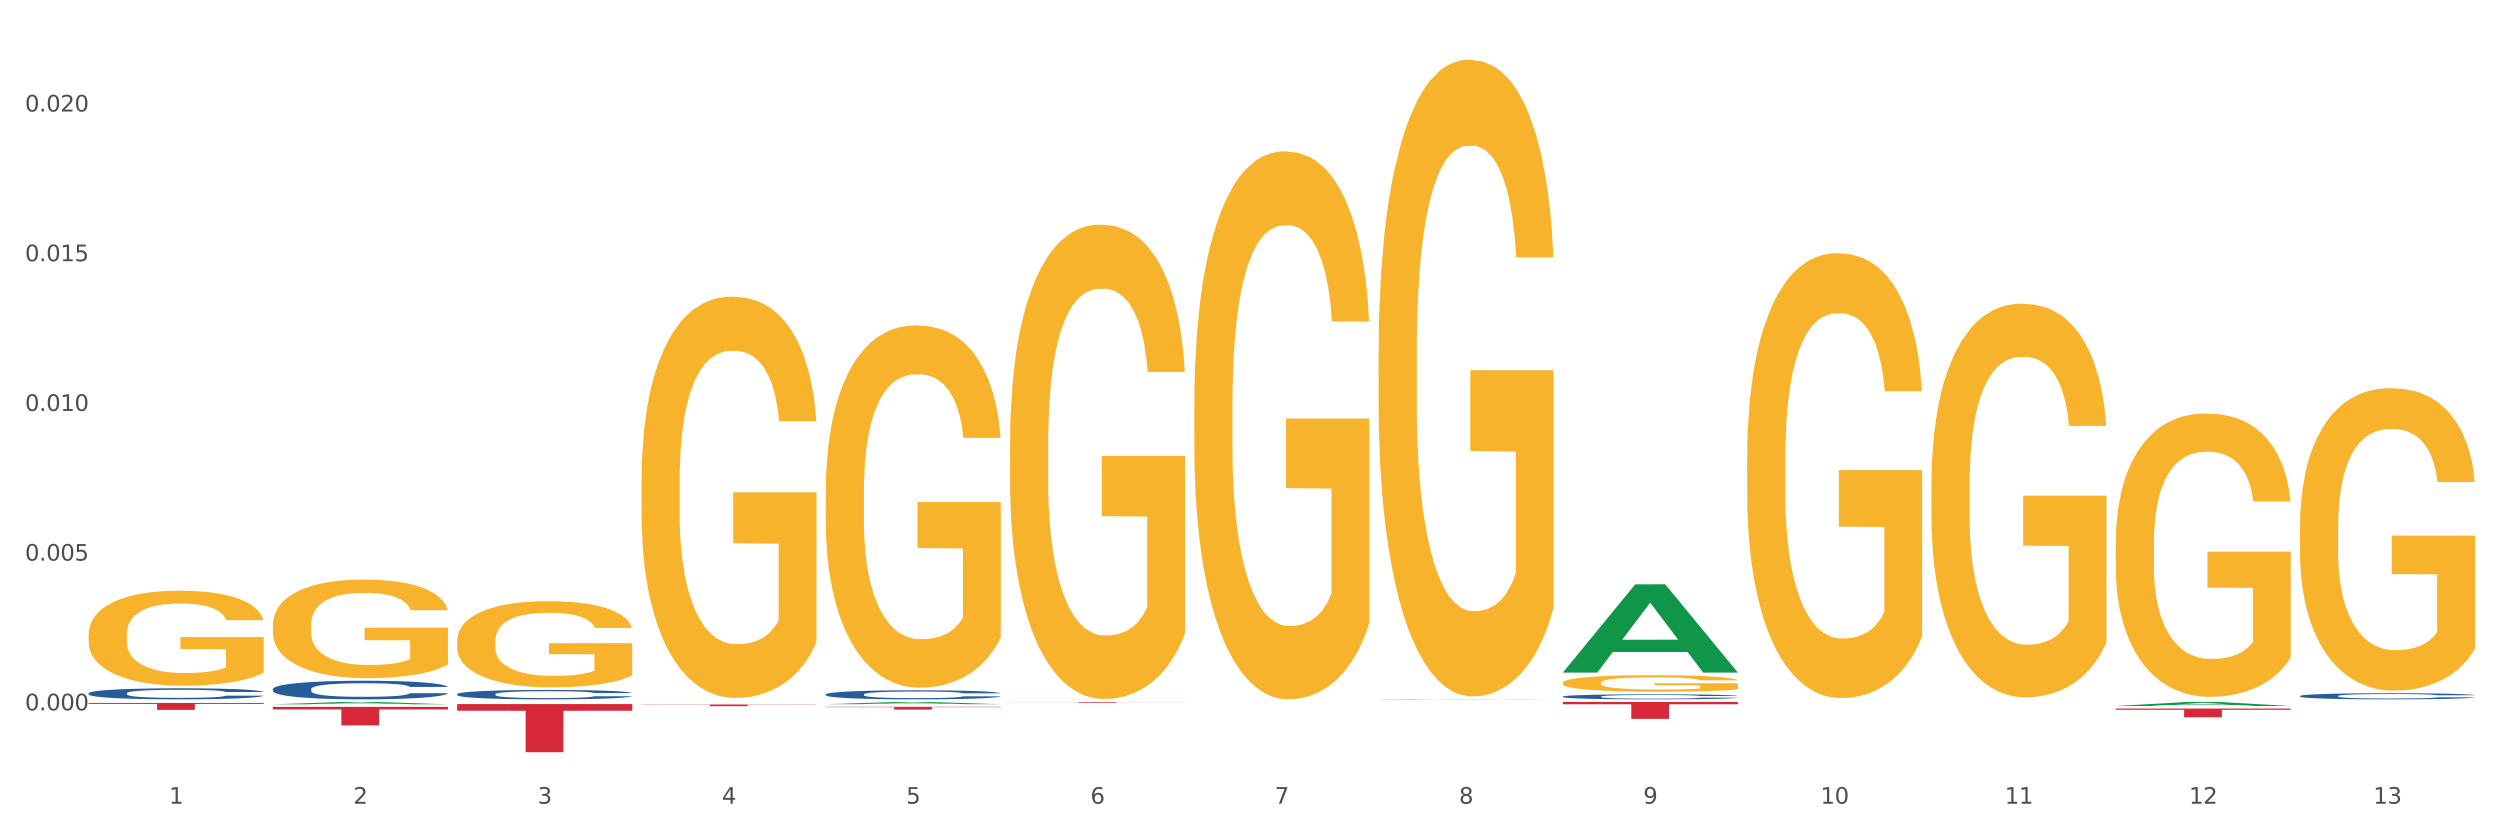 <?xml version="1.0" encoding="utf-8" standalone="no"?>
<!DOCTYPE svg PUBLIC "-//W3C//DTD SVG 1.1//EN"
  "http://www.w3.org/Graphics/SVG/1.1/DTD/svg11.dtd">
<svg xmlns:xlink="http://www.w3.org/1999/xlink" width="1080pt" height="360pt" viewBox="0 0 1080 360" xmlns="http://www.w3.org/2000/svg" version="1.1">
 <rect x="0" y="0" width="1080" height="360" fill="#333333" stroke="none"/>
 <defs>
  <style type="text/css">*{stroke-linejoin: round; stroke-linecap: butt}</style>
 </defs>
 <g id="figure_1">
  <g id="patch_1">
   <path d="M 0 360 
L 1080 360 
L 1080 0 
L 0 0 
z
" style="fill: #ffffff; stroke: #ffffff; stroke-linejoin: miter"/>
  </g>
  <g id="axes_1">
   <g id="matplotlib.axis_1">
    <g id="xtick_1">
     <g id="text_1">
      <!-- 1 -->
      <g style="fill: #4d4d4d" transform="translate(73.043 347.204) scale(0.096 -0.096)">
       <defs>
        <path id="DejaVuSans-31" d="M 794 531 
L 1825 531 
L 1825 4091 
L 703 3866 
L 703 4441 
L 1819 4666 
L 2450 4666 
L 2450 531 
L 3481 531 
L 3481 0 
L 794 0 
L 794 531 
z
" transform="scale(0.016)"/>
       </defs>
       <use xlink:href="#DejaVuSans-31"/>
      </g>
     </g>
    </g>
    <g id="xtick_2">
     <g id="text_2">
      <!-- 2 -->
      <g style="fill: #4d4d4d" transform="translate(152.65 347.204) scale(0.096 -0.096)">
       <defs>
        <path id="DejaVuSans-32" d="M 1228 531 
L 3431 531 
L 3431 0 
L 469 0 
L 469 531 
Q 828 903 1448 1529 
Q 2069 2156 2228 2338 
Q 2531 2678 2651 2914 
Q 2772 3150 2772 3378 
Q 2772 3750 2511 3984 
Q 2250 4219 1831 4219 
Q 1534 4219 1204 4116 
Q 875 4013 500 3803 
L 500 4441 
Q 881 4594 1212 4672 
Q 1544 4750 1819 4750 
Q 2544 4750 2975 4387 
Q 3406 4025 3406 3419 
Q 3406 3131 3298 2873 
Q 3191 2616 2906 2266 
Q 2828 2175 2409 1742 
Q 1991 1309 1228 531 
z
" transform="scale(0.016)"/>
       </defs>
       <use xlink:href="#DejaVuSans-32"/>
      </g>
     </g>
    </g>
    <g id="xtick_3">
     <g id="text_3">
      <!-- 3 -->
      <g style="fill: #4d4d4d" transform="translate(232.258 347.204) scale(0.096 -0.096)">
       <defs>
        <path id="DejaVuSans-33" d="M 2597 2516 
Q 3050 2419 3304 2112 
Q 3559 1806 3559 1356 
Q 3559 666 3084 287 
Q 2609 -91 1734 -91 
Q 1441 -91 1130 -33 
Q 819 25 488 141 
L 488 750 
Q 750 597 1062 519 
Q 1375 441 1716 441 
Q 2309 441 2620 675 
Q 2931 909 2931 1356 
Q 2931 1769 2642 2001 
Q 2353 2234 1838 2234 
L 1294 2234 
L 1294 2753 
L 1863 2753 
Q 2328 2753 2575 2939 
Q 2822 3125 2822 3475 
Q 2822 3834 2567 4026 
Q 2313 4219 1838 4219 
Q 1578 4219 1281 4162 
Q 984 4106 628 3988 
L 628 4550 
Q 988 4650 1302 4700 
Q 1616 4750 1894 4750 
Q 2613 4750 3031 4423 
Q 3450 4097 3450 3541 
Q 3450 3153 3228 2886 
Q 3006 2619 2597 2516 
z
" transform="scale(0.016)"/>
       </defs>
       <use xlink:href="#DejaVuSans-33"/>
      </g>
     </g>
    </g>
    <g id="xtick_4">
     <g id="text_4">
      <!-- 4 -->
      <g style="fill: #4d4d4d" transform="translate(311.865 347.204) scale(0.096 -0.096)">
       <defs>
        <path id="DejaVuSans-34" d="M 2419 4116 
L 825 1625 
L 2419 1625 
L 2419 4116 
z
M 2253 4666 
L 3047 4666 
L 3047 1625 
L 3713 1625 
L 3713 1100 
L 3047 1100 
L 3047 0 
L 2419 0 
L 2419 1100 
L 313 1100 
L 313 1709 
L 2253 4666 
z
" transform="scale(0.016)"/>
       </defs>
       <use xlink:href="#DejaVuSans-34"/>
      </g>
     </g>
    </g>
    <g id="xtick_5">
     <g id="text_5">
      <!-- 5 -->
      <g style="fill: #4d4d4d" transform="translate(391.473 347.204) scale(0.096 -0.096)">
       <defs>
        <path id="DejaVuSans-35" d="M 691 4666 
L 3169 4666 
L 3169 4134 
L 1269 4134 
L 1269 2991 
Q 1406 3038 1543 3061 
Q 1681 3084 1819 3084 
Q 2600 3084 3056 2656 
Q 3513 2228 3513 1497 
Q 3513 744 3044 326 
Q 2575 -91 1722 -91 
Q 1428 -91 1123 -41 
Q 819 9 494 109 
L 494 744 
Q 775 591 1075 516 
Q 1375 441 1709 441 
Q 2250 441 2565 725 
Q 2881 1009 2881 1497 
Q 2881 1984 2565 2268 
Q 2250 2553 1709 2553 
Q 1456 2553 1204 2497 
Q 953 2441 691 2322 
L 691 4666 
z
" transform="scale(0.016)"/>
       </defs>
       <use xlink:href="#DejaVuSans-35"/>
      </g>
     </g>
    </g>
    <g id="xtick_6">
     <g id="text_6">
      <!-- 6 -->
      <g style="fill: #4d4d4d" transform="translate(471.08 347.204) scale(0.096 -0.096)">
       <defs>
        <path id="DejaVuSans-36" d="M 2113 2584 
Q 1688 2584 1439 2293 
Q 1191 2003 1191 1497 
Q 1191 994 1439 701 
Q 1688 409 2113 409 
Q 2538 409 2786 701 
Q 3034 994 3034 1497 
Q 3034 2003 2786 2293 
Q 2538 2584 2113 2584 
z
M 3366 4563 
L 3366 3988 
Q 3128 4100 2886 4159 
Q 2644 4219 2406 4219 
Q 1781 4219 1451 3797 
Q 1122 3375 1075 2522 
Q 1259 2794 1537 2939 
Q 1816 3084 2150 3084 
Q 2853 3084 3261 2657 
Q 3669 2231 3669 1497 
Q 3669 778 3244 343 
Q 2819 -91 2113 -91 
Q 1303 -91 875 529 
Q 447 1150 447 2328 
Q 447 3434 972 4092 
Q 1497 4750 2381 4750 
Q 2619 4750 2861 4703 
Q 3103 4656 3366 4563 
z
" transform="scale(0.016)"/>
       </defs>
       <use xlink:href="#DejaVuSans-36"/>
      </g>
     </g>
    </g>
    <g id="xtick_7">
     <g id="text_7">
      <!-- 7 -->
      <g style="fill: #4d4d4d" transform="translate(550.688 347.204) scale(0.096 -0.096)">
       <defs>
        <path id="DejaVuSans-37" d="M 525 4666 
L 3525 4666 
L 3525 4397 
L 1831 0 
L 1172 0 
L 2766 4134 
L 525 4134 
L 525 4666 
z
" transform="scale(0.016)"/>
       </defs>
       <use xlink:href="#DejaVuSans-37"/>
      </g>
     </g>
    </g>
    <g id="xtick_8">
     <g id="text_8">
      <!-- 8 -->
      <g style="fill: #4d4d4d" transform="translate(630.295 347.204) scale(0.096 -0.096)">
       <defs>
        <path id="DejaVuSans-38" d="M 2034 2216 
Q 1584 2216 1326 1975 
Q 1069 1734 1069 1313 
Q 1069 891 1326 650 
Q 1584 409 2034 409 
Q 2484 409 2743 651 
Q 3003 894 3003 1313 
Q 3003 1734 2745 1975 
Q 2488 2216 2034 2216 
z
M 1403 2484 
Q 997 2584 770 2862 
Q 544 3141 544 3541 
Q 544 4100 942 4425 
Q 1341 4750 2034 4750 
Q 2731 4750 3128 4425 
Q 3525 4100 3525 3541 
Q 3525 3141 3298 2862 
Q 3072 2584 2669 2484 
Q 3125 2378 3379 2068 
Q 3634 1759 3634 1313 
Q 3634 634 3220 271 
Q 2806 -91 2034 -91 
Q 1263 -91 848 271 
Q 434 634 434 1313 
Q 434 1759 690 2068 
Q 947 2378 1403 2484 
z
M 1172 3481 
Q 1172 3119 1398 2916 
Q 1625 2713 2034 2713 
Q 2441 2713 2670 2916 
Q 2900 3119 2900 3481 
Q 2900 3844 2670 4047 
Q 2441 4250 2034 4250 
Q 1625 4250 1398 4047 
Q 1172 3844 1172 3481 
z
" transform="scale(0.016)"/>
       </defs>
       <use xlink:href="#DejaVuSans-38"/>
      </g>
     </g>
    </g>
    <g id="xtick_9">
     <g id="text_9">
      <!-- 9 -->
      <g style="fill: #4d4d4d" transform="translate(709.902 347.204) scale(0.096 -0.096)">
       <defs>
        <path id="DejaVuSans-39" d="M 703 97 
L 703 672 
Q 941 559 1184 500 
Q 1428 441 1663 441 
Q 2288 441 2617 861 
Q 2947 1281 2994 2138 
Q 2813 1869 2534 1725 
Q 2256 1581 1919 1581 
Q 1219 1581 811 2004 
Q 403 2428 403 3163 
Q 403 3881 828 4315 
Q 1253 4750 1959 4750 
Q 2769 4750 3195 4129 
Q 3622 3509 3622 2328 
Q 3622 1225 3098 567 
Q 2575 -91 1691 -91 
Q 1453 -91 1209 -44 
Q 966 3 703 97 
z
M 1959 2075 
Q 2384 2075 2632 2365 
Q 2881 2656 2881 3163 
Q 2881 3666 2632 3958 
Q 2384 4250 1959 4250 
Q 1534 4250 1286 3958 
Q 1038 3666 1038 3163 
Q 1038 2656 1286 2365 
Q 1534 2075 1959 2075 
z
" transform="scale(0.016)"/>
       </defs>
       <use xlink:href="#DejaVuSans-39"/>
      </g>
     </g>
    </g>
    <g id="xtick_10">
     <g id="text_10">
      <!-- 10 -->
      <g style="fill: #4d4d4d" transform="translate(786.456 347.204) scale(0.096 -0.096)">
       <defs>
        <path id="DejaVuSans-30" d="M 2034 4250 
Q 1547 4250 1301 3770 
Q 1056 3291 1056 2328 
Q 1056 1369 1301 889 
Q 1547 409 2034 409 
Q 2525 409 2770 889 
Q 3016 1369 3016 2328 
Q 3016 3291 2770 3770 
Q 2525 4250 2034 4250 
z
M 2034 4750 
Q 2819 4750 3233 4129 
Q 3647 3509 3647 2328 
Q 3647 1150 3233 529 
Q 2819 -91 2034 -91 
Q 1250 -91 836 529 
Q 422 1150 422 2328 
Q 422 3509 836 4129 
Q 1250 4750 2034 4750 
z
" transform="scale(0.016)"/>
       </defs>
       <use xlink:href="#DejaVuSans-31"/>
       <use xlink:href="#DejaVuSans-30" transform="translate(63.623 0)"/>
      </g>
     </g>
    </g>
    <g id="xtick_11">
     <g id="text_11">
      <!-- 11 -->
      <g style="fill: #4d4d4d" transform="translate(866.063 347.204) scale(0.096 -0.096)">
       <use xlink:href="#DejaVuSans-31"/>
       <use xlink:href="#DejaVuSans-31" transform="translate(63.623 0)"/>
      </g>
     </g>
    </g>
    <g id="xtick_12">
     <g id="text_12">
      <!-- 12 -->
      <g style="fill: #4d4d4d" transform="translate(945.671 347.204) scale(0.096 -0.096)">
       <use xlink:href="#DejaVuSans-31"/>
       <use xlink:href="#DejaVuSans-32" transform="translate(63.623 0)"/>
      </g>
     </g>
    </g>
    <g id="xtick_13">
     <g id="text_13">
      <!-- 13 -->
      <g style="fill: #4d4d4d" transform="translate(1025.278 347.204) scale(0.096 -0.096)">
       <use xlink:href="#DejaVuSans-31"/>
       <use xlink:href="#DejaVuSans-33" transform="translate(63.623 0)"/>
      </g>
     </g>
    </g>
    <g id="xtick_14"/>
    <g id="xtick_15"/>
    <g id="xtick_16"/>
    <g id="xtick_17"/>
    <g id="xtick_18"/>
    <g id="xtick_19"/>
    <g id="xtick_20"/>
    <g id="xtick_21"/>
    <g id="xtick_22"/>
    <g id="xtick_23"/>
    <g id="xtick_24"/>
    <g id="xtick_25"/>
   </g>
   <g id="matplotlib.axis_2">
    <g id="ytick_1">
     <g id="text_14">
      <!-- 0.000 -->
      <g style="fill: #4d4d4d" transform="translate(10.8 306.869) scale(0.096 -0.096)">
       <defs>
        <path id="DejaVuSans-2e" d="M 684 794 
L 1344 794 
L 1344 0 
L 684 0 
L 684 794 
z
" transform="scale(0.016)"/>
       </defs>
       <use xlink:href="#DejaVuSans-30"/>
       <use xlink:href="#DejaVuSans-2e" transform="translate(63.623 0)"/>
       <use xlink:href="#DejaVuSans-30" transform="translate(95.41 0)"/>
       <use xlink:href="#DejaVuSans-30" transform="translate(159.033 0)"/>
       <use xlink:href="#DejaVuSans-30" transform="translate(222.656 0)"/>
      </g>
     </g>
    </g>
    <g id="ytick_2">
     <g id="text_15">
      <!-- 0.005 -->
      <g style="fill: #4d4d4d" transform="translate(10.8 242.196) scale(0.096 -0.096)">
       <use xlink:href="#DejaVuSans-30"/>
       <use xlink:href="#DejaVuSans-2e" transform="translate(63.623 0)"/>
       <use xlink:href="#DejaVuSans-30" transform="translate(95.41 0)"/>
       <use xlink:href="#DejaVuSans-30" transform="translate(159.033 0)"/>
       <use xlink:href="#DejaVuSans-35" transform="translate(222.656 0)"/>
      </g>
     </g>
    </g>
    <g id="ytick_3">
     <g id="text_16">
      <!-- 0.010 -->
      <g style="fill: #4d4d4d" transform="translate(10.8 177.522) scale(0.096 -0.096)">
       <use xlink:href="#DejaVuSans-30"/>
       <use xlink:href="#DejaVuSans-2e" transform="translate(63.623 0)"/>
       <use xlink:href="#DejaVuSans-30" transform="translate(95.41 0)"/>
       <use xlink:href="#DejaVuSans-31" transform="translate(159.033 0)"/>
       <use xlink:href="#DejaVuSans-30" transform="translate(222.656 0)"/>
      </g>
     </g>
    </g>
    <g id="ytick_4">
     <g id="text_17">
      <!-- 0.015 -->
      <g style="fill: #4d4d4d" transform="translate(10.8 112.849) scale(0.096 -0.096)">
       <use xlink:href="#DejaVuSans-30"/>
       <use xlink:href="#DejaVuSans-2e" transform="translate(63.623 0)"/>
       <use xlink:href="#DejaVuSans-30" transform="translate(95.41 0)"/>
       <use xlink:href="#DejaVuSans-31" transform="translate(159.033 0)"/>
       <use xlink:href="#DejaVuSans-35" transform="translate(222.656 0)"/>
      </g>
     </g>
    </g>
    <g id="ytick_5">
     <g id="text_18">
      <!-- 0.020 -->
      <g style="fill: #4d4d4d" transform="translate(10.8 48.176) scale(0.096 -0.096)">
       <use xlink:href="#DejaVuSans-30"/>
       <use xlink:href="#DejaVuSans-2e" transform="translate(63.623 0)"/>
       <use xlink:href="#DejaVuSans-30" transform="translate(95.41 0)"/>
       <use xlink:href="#DejaVuSans-32" transform="translate(159.033 0)"/>
       <use xlink:href="#DejaVuSans-30" transform="translate(222.656 0)"/>
      </g>
     </g>
    </g>
    <g id="ytick_6"/>
    <g id="ytick_7"/>
    <g id="ytick_8"/>
    <g id="ytick_9"/>
   </g>
   <g id="PolyCollection_1">
    <path d="M 117.89 304.259 
L 117.968 304.258 
L 149.155 303.223 
L 162.097 303.222 
L 193.518 304.261 
L 178.548 304.261 
L 171.765 304.019 
L 139.565 304.019 
L 139.331 304.023 
L 132.782 304.261 
L 117.89 304.261 
L 117.89 304.259 
L 143.619 303.874 
L 167.711 303.874 
L 155.782 303.443 
L 155.626 303.441 
L 155.47 303.444 
L 143.541 303.874 
L 143.619 303.874 
L 117.89 304.259 
z
" clip-path="url(#p47179c62e6)" style="fill: #109648"/>
    <path d="M 197.498 299.88 
L 197.587 299.876 
L 197.587 299.772 
L 197.856 299.631 
L 198.839 299.372 
L 200.09 299.176 
L 202.236 298.947 
L 203.398 298.85 
L 204.918 298.743 
L 208.046 298.569 
L 211.622 298.421 
L 214.125 298.339 
L 216.002 298.288 
L 220.204 298.195 
L 222.618 298.154 
L 225.121 298.121 
L 227.266 298.099 
L 230.842 298.073 
L 233.702 298.062 
L 237.01 298.058 
L 239.781 298.062 
L 243.446 298.077 
L 248.81 298.121 
L 250.866 298.147 
L 253.637 298.191 
L 256.498 298.251 
L 258.822 298.31 
L 261.504 298.395 
L 264.275 298.506 
L 266.957 298.647 
L 268.834 298.776 
L 270.354 298.913 
L 271.695 299.08 
L 272.678 299.261 
L 273.125 299.413 
L 256.766 299.413 
L 256.319 299.276 
L 255.425 299.128 
L 254.531 299.028 
L 253.548 298.947 
L 252.028 298.854 
L 250.687 298.795 
L 248.452 298.724 
L 246.396 298.68 
L 244.698 298.654 
L 242.642 298.632 
L 238.262 298.61 
L 235.133 298.61 
L 233.166 298.617 
L 230.752 298.636 
L 228.696 298.661 
L 226.283 298.706 
L 224.406 298.754 
L 222.528 298.817 
L 221.456 298.861 
L 219.846 298.943 
L 218.774 299.01 
L 217.343 299.124 
L 216.539 299.206 
L 215.109 299.417 
L 214.483 299.572 
L 214.215 299.68 
L 214.036 299.798 
L 214.036 300.376 
L 214.572 300.635 
L 215.019 300.746 
L 215.734 300.872 
L 217.075 301.035 
L 219.042 301.194 
L 221.098 301.309 
L 222.796 301.379 
L 224.406 301.431 
L 226.015 301.471 
L 227.981 301.509 
L 229.59 301.531 
L 232.004 301.553 
L 234.865 301.564 
L 237.099 301.564 
L 241.658 301.546 
L 243.715 301.527 
L 245.681 301.501 
L 247.827 301.46 
L 249.525 301.416 
L 250.508 301.383 
L 252.118 301.312 
L 253.369 301.238 
L 254.442 301.153 
L 255.157 301.079 
L 255.961 300.968 
L 256.587 300.842 
L 256.766 300.775 
L 273.125 300.775 
L 272.768 300.909 
L 272.142 301.038 
L 270.89 301.212 
L 269.907 301.312 
L 268.387 301.434 
L 266.778 301.538 
L 264.543 301.653 
L 262.487 301.738 
L 260.342 301.812 
L 258.018 301.879 
L 253.816 301.971 
L 252.296 301.997 
L 249.078 302.042 
L 246.575 302.068 
L 242.91 302.093 
L 239.155 302.108 
L 235.222 302.112 
L 231.736 302.105 
L 227.892 302.082 
L 225.478 302.06 
L 222.796 302.027 
L 219.668 301.975 
L 216.718 301.912 
L 213.946 301.838 
L 211.354 301.753 
L 208.94 301.657 
L 205.812 301.497 
L 203.487 301.342 
L 201.789 301.198 
L 200.627 301.075 
L 199.465 300.92 
L 198.839 300.812 
L 197.856 300.553 
L 197.498 300.313 
L 197.498 299.88 
z
" clip-path="url(#p47179c62e6)" style="fill: #255c99"/>
    <path d="M 356.713 299.962 
L 356.802 299.959 
L 356.802 299.859 
L 357.071 299.724 
L 358.054 299.474 
L 359.305 299.285 
L 361.451 299.064 
L 362.613 298.971 
L 364.133 298.868 
L 367.261 298.7 
L 370.837 298.558 
L 373.34 298.479 
L 375.217 298.43 
L 379.419 298.34 
L 381.833 298.301 
L 384.336 298.269 
L 386.481 298.248 
L 390.057 298.223 
L 392.917 298.212 
L 396.225 298.209 
L 398.996 298.212 
L 402.661 298.226 
L 408.025 298.269 
L 410.081 298.294 
L 412.852 298.337 
L 415.713 298.394 
L 418.037 298.451 
L 420.719 298.533 
L 423.49 298.64 
L 426.172 298.775 
L 428.049 298.9 
L 429.569 299.032 
L 430.91 299.192 
L 431.893 299.367 
L 432.34 299.513 
L 415.981 299.513 
L 415.534 299.381 
L 414.64 299.239 
L 413.746 299.143 
L 412.763 299.064 
L 411.243 298.975 
L 409.902 298.918 
L 407.667 298.85 
L 405.611 298.807 
L 403.913 298.782 
L 401.857 298.761 
L 397.477 298.74 
L 394.348 298.74 
L 392.381 298.747 
L 389.967 298.765 
L 387.911 298.79 
L 385.498 298.832 
L 383.62 298.879 
L 381.743 298.939 
L 380.67 298.982 
L 379.061 299.061 
L 377.989 299.125 
L 376.558 299.235 
L 375.754 299.314 
L 374.324 299.517 
L 373.698 299.667 
L 373.43 299.77 
L 373.251 299.884 
L 373.251 300.44 
L 373.787 300.69 
L 374.234 300.797 
L 374.949 300.918 
L 376.29 301.075 
L 378.257 301.228 
L 380.313 301.338 
L 382.011 301.406 
L 383.62 301.456 
L 385.23 301.495 
L 387.196 301.531 
L 388.805 301.552 
L 391.219 301.574 
L 394.08 301.584 
L 396.314 301.584 
L 400.873 301.567 
L 402.93 301.549 
L 404.896 301.524 
L 407.042 301.485 
L 408.74 301.442 
L 409.723 301.41 
L 411.333 301.342 
L 412.584 301.271 
L 413.657 301.189 
L 414.372 301.117 
L 415.176 301.01 
L 415.802 300.889 
L 415.981 300.825 
L 432.34 300.825 
L 431.983 300.953 
L 431.357 301.078 
L 430.105 301.246 
L 429.122 301.342 
L 427.602 301.46 
L 425.993 301.559 
L 423.758 301.67 
L 421.702 301.752 
L 419.557 301.823 
L 417.233 301.887 
L 413.031 301.977 
L 411.511 302.001 
L 408.293 302.044 
L 405.79 302.069 
L 402.125 302.094 
L 398.37 302.108 
L 394.437 302.112 
L 390.951 302.105 
L 387.107 302.083 
L 384.693 302.062 
L 382.011 302.03 
L 378.883 301.98 
L 375.933 301.919 
L 373.161 301.848 
L 370.569 301.766 
L 368.155 301.674 
L 365.027 301.52 
L 362.702 301.371 
L 361.004 301.231 
L 359.842 301.114 
L 358.68 300.964 
L 358.054 300.861 
L 357.071 300.611 
L 356.713 300.379 
L 356.713 299.962 
z
" clip-path="url(#p47179c62e6)" style="fill: #255c99"/>
    <path d="M 595.535 302.04 
L 595.625 302.039 
L 595.625 302.036 
L 595.893 302.032 
L 596.876 302.023 
L 598.128 302.017 
L 600.273 302.009 
L 601.435 302.006 
L 602.955 302.003 
L 606.084 301.997 
L 609.66 301.992 
L 612.163 301.99 
L 614.04 301.988 
L 618.241 301.985 
L 620.655 301.984 
L 623.158 301.983 
L 625.304 301.982 
L 628.879 301.981 
L 631.74 301.981 
L 635.047 301.981 
L 637.819 301.981 
L 641.484 301.981 
L 646.847 301.983 
L 648.904 301.983 
L 651.675 301.985 
L 654.535 301.987 
L 656.86 301.989 
L 659.541 301.991 
L 662.313 301.995 
L 664.994 302 
L 666.872 302.004 
L 668.391 302.008 
L 669.732 302.014 
L 670.716 302.02 
L 671.163 302.024 
L 654.803 302.024 
L 654.357 302.02 
L 653.463 302.015 
L 652.569 302.012 
L 651.585 302.009 
L 650.066 302.006 
L 648.725 302.004 
L 646.49 302.002 
L 644.434 302.001 
L 642.735 302 
L 640.679 301.999 
L 636.299 301.998 
L 633.17 301.998 
L 631.204 301.999 
L 628.79 301.999 
L 626.734 302 
L 624.32 302.002 
L 622.443 302.003 
L 620.566 302.005 
L 619.493 302.007 
L 617.884 302.009 
L 616.811 302.011 
L 615.381 302.015 
L 614.576 302.018 
L 613.146 302.025 
L 612.52 302.03 
L 612.252 302.033 
L 612.073 302.037 
L 612.073 302.056 
L 612.61 302.064 
L 613.057 302.068 
L 613.772 302.072 
L 615.113 302.077 
L 617.079 302.082 
L 619.135 302.086 
L 620.834 302.088 
L 622.443 302.09 
L 624.052 302.091 
L 626.019 302.092 
L 627.628 302.093 
L 630.041 302.094 
L 632.902 302.094 
L 635.137 302.094 
L 639.696 302.094 
L 641.752 302.093 
L 643.719 302.092 
L 645.864 302.091 
L 647.563 302.089 
L 648.546 302.088 
L 650.155 302.086 
L 651.407 302.084 
L 652.479 302.081 
L 653.194 302.078 
L 653.999 302.075 
L 654.625 302.071 
L 654.803 302.069 
L 671.163 302.069 
L 670.805 302.073 
L 670.179 302.077 
L 668.928 302.083 
L 667.944 302.086 
L 666.425 302.09 
L 664.816 302.093 
L 662.581 302.097 
L 660.525 302.1 
L 658.379 302.102 
L 656.055 302.104 
L 651.853 302.107 
L 650.334 302.108 
L 647.116 302.11 
L 644.613 302.111 
L 640.947 302.111 
L 637.193 302.112 
L 633.26 302.112 
L 629.773 302.112 
L 625.929 302.111 
L 623.516 302.11 
L 620.834 302.109 
L 617.705 302.108 
L 614.755 302.106 
L 611.984 302.103 
L 609.391 302.1 
L 606.978 302.097 
L 603.849 302.092 
L 601.525 302.087 
L 599.826 302.082 
L 598.664 302.078 
L 597.502 302.073 
L 596.876 302.07 
L 595.893 302.061 
L 595.535 302.054 
L 595.535 302.04 
z
" clip-path="url(#p47179c62e6)" style="fill: #255c99"/>
    <path d="M 675.143 300.916 
L 675.232 300.914 
L 675.232 300.858 
L 675.5 300.783 
L 676.484 300.644 
L 677.735 300.539 
L 679.881 300.416 
L 681.043 300.364 
L 682.563 300.307 
L 685.691 300.213 
L 689.267 300.134 
L 691.77 300.09 
L 693.647 300.063 
L 697.849 300.013 
L 700.263 299.991 
L 702.766 299.973 
L 704.911 299.962 
L 708.487 299.948 
L 711.347 299.942 
L 714.655 299.94 
L 717.426 299.942 
L 721.091 299.95 
L 726.455 299.973 
L 728.511 299.987 
L 731.282 300.011 
L 734.143 300.043 
L 736.467 300.075 
L 739.149 300.12 
L 741.92 300.18 
L 744.602 300.255 
L 746.479 300.325 
L 747.999 300.398 
L 749.34 300.487 
L 750.323 300.584 
L 750.77 300.666 
L 734.411 300.666 
L 733.964 300.592 
L 733.07 300.513 
L 732.176 300.459 
L 731.193 300.416 
L 729.673 300.366 
L 728.332 300.334 
L 726.097 300.297 
L 724.041 300.273 
L 722.343 300.259 
L 720.287 300.247 
L 715.906 300.235 
L 712.778 300.235 
L 710.811 300.239 
L 708.397 300.249 
L 706.341 300.263 
L 703.928 300.287 
L 702.05 300.313 
L 700.173 300.346 
L 699.1 300.37 
L 697.491 300.414 
L 696.419 300.45 
L 694.988 300.511 
L 694.184 300.555 
L 692.753 300.668 
L 692.128 300.751 
L 691.86 300.809 
L 691.681 300.872 
L 691.681 301.182 
L 692.217 301.32 
L 692.664 301.38 
L 693.379 301.447 
L 694.72 301.535 
L 696.687 301.62 
L 698.743 301.681 
L 700.441 301.719 
L 702.05 301.747 
L 703.66 301.769 
L 705.626 301.789 
L 707.235 301.801 
L 709.649 301.812 
L 712.51 301.818 
L 714.744 301.818 
L 719.303 301.808 
L 721.359 301.799 
L 723.326 301.785 
L 725.472 301.763 
L 727.17 301.739 
L 728.153 301.721 
L 729.763 301.683 
L 731.014 301.644 
L 732.087 301.598 
L 732.802 301.558 
L 733.606 301.499 
L 734.232 301.432 
L 734.411 301.396 
L 750.77 301.396 
L 750.412 301.467 
L 749.787 301.537 
L 748.535 301.63 
L 747.552 301.683 
L 746.032 301.749 
L 744.423 301.804 
L 742.188 301.866 
L 740.132 301.912 
L 737.987 301.951 
L 735.662 301.987 
L 731.461 302.037 
L 729.941 302.05 
L 726.723 302.074 
L 724.22 302.088 
L 720.555 302.102 
L 716.8 302.11 
L 712.867 302.112 
L 709.381 302.108 
L 705.537 302.096 
L 703.123 302.084 
L 700.441 302.066 
L 697.313 302.039 
L 694.363 302.005 
L 691.591 301.965 
L 688.999 301.92 
L 686.585 301.868 
L 683.457 301.783 
L 681.132 301.699 
L 679.434 301.622 
L 678.272 301.557 
L 677.11 301.473 
L 676.484 301.416 
L 675.5 301.277 
L 675.143 301.148 
L 675.143 300.916 
z
" clip-path="url(#p47179c62e6)" style="fill: #255c99"/>
    <path d="M 993.573 300.661 
L 993.662 300.658 
L 993.662 300.591 
L 993.93 300.499 
L 994.914 300.331 
L 996.165 300.203 
L 998.311 300.054 
L 999.473 299.992 
L 1000.993 299.922 
L 1004.121 299.809 
L 1007.697 299.712 
L 1010.2 299.659 
L 1012.077 299.626 
L 1016.279 299.566 
L 1018.693 299.539 
L 1021.196 299.517 
L 1023.341 299.503 
L 1026.917 299.486 
L 1029.777 299.479 
L 1033.085 299.476 
L 1035.856 299.479 
L 1039.521 299.488 
L 1044.885 299.517 
L 1046.941 299.534 
L 1049.712 299.563 
L 1052.573 299.602 
L 1054.897 299.64 
L 1057.579 299.695 
L 1060.35 299.768 
L 1063.032 299.859 
L 1064.909 299.943 
L 1066.429 300.032 
L 1067.77 300.141 
L 1068.753 300.259 
L 1069.2 300.357 
L 1052.841 300.357 
L 1052.394 300.268 
L 1051.5 300.172 
L 1050.606 300.107 
L 1049.623 300.054 
L 1048.103 299.994 
L 1046.762 299.955 
L 1044.527 299.91 
L 1042.471 299.881 
L 1040.773 299.864 
L 1038.717 299.85 
L 1034.336 299.835 
L 1031.208 299.835 
L 1029.241 299.84 
L 1026.827 299.852 
L 1024.771 299.869 
L 1022.358 299.898 
L 1020.48 299.929 
L 1018.603 299.97 
L 1017.53 299.999 
L 1015.921 300.052 
L 1014.849 300.095 
L 1013.418 300.17 
L 1012.614 300.223 
L 1011.183 300.36 
L 1010.558 300.461 
L 1010.29 300.531 
L 1010.111 300.608 
L 1010.111 300.983 
L 1010.647 301.152 
L 1011.094 301.224 
L 1011.809 301.306 
L 1013.15 301.412 
L 1015.117 301.515 
L 1017.173 301.59 
L 1018.871 301.635 
L 1020.48 301.669 
L 1022.089 301.696 
L 1024.056 301.72 
L 1025.665 301.734 
L 1028.079 301.749 
L 1030.939 301.756 
L 1033.174 301.756 
L 1037.733 301.744 
L 1039.789 301.732 
L 1041.756 301.715 
L 1043.902 301.688 
L 1045.6 301.659 
L 1046.583 301.638 
L 1048.192 301.592 
L 1049.444 301.544 
L 1050.517 301.489 
L 1051.232 301.44 
L 1052.036 301.368 
L 1052.662 301.286 
L 1052.841 301.243 
L 1069.2 301.243 
L 1068.842 301.33 
L 1068.217 301.414 
L 1066.965 301.527 
L 1065.982 301.592 
L 1064.462 301.672 
L 1062.853 301.739 
L 1060.618 301.814 
L 1058.562 301.869 
L 1056.417 301.917 
L 1054.092 301.96 
L 1049.891 302.021 
L 1048.371 302.037 
L 1045.153 302.066 
L 1042.65 302.083 
L 1038.985 302.1 
L 1035.23 302.11 
L 1031.297 302.112 
L 1027.811 302.107 
L 1023.967 302.093 
L 1021.553 302.078 
L 1018.871 302.057 
L 1015.743 302.023 
L 1012.793 301.982 
L 1010.021 301.934 
L 1007.429 301.879 
L 1005.015 301.816 
L 1001.887 301.712 
L 999.562 301.611 
L 997.864 301.517 
L 996.702 301.438 
L 995.54 301.337 
L 994.914 301.267 
L 993.93 301.099 
L 993.573 300.942 
L 993.573 300.661 
z
" clip-path="url(#p47179c62e6)" style="fill: #255c99"/>
    <path d="M 117.89 270.072 
L 117.98 270.033 
L 117.98 268.633 
L 118.158 267.428 
L 119.051 264.511 
L 120.391 262.1 
L 121.373 260.817 
L 122.355 259.767 
L 123.516 258.718 
L 124.944 257.629 
L 127.534 256.035 
L 129.141 255.218 
L 131.105 254.363 
L 134.677 253.118 
L 137.266 252.418 
L 139.945 251.835 
L 144.32 251.135 
L 147.177 250.824 
L 150.213 250.591 
L 153.874 250.435 
L 156.642 250.396 
L 162.713 250.513 
L 167.892 250.863 
L 170.392 251.135 
L 173.606 251.602 
L 175.303 251.913 
L 178.071 252.535 
L 180.928 253.352 
L 182.892 254.052 
L 185.839 255.374 
L 188.071 256.696 
L 190.125 258.329 
L 191.196 259.456 
L 192 260.506 
L 192.714 261.712 
L 193.428 263.617 
L 177.356 263.617 
L 176.731 262.256 
L 175.749 260.973 
L 174.321 259.729 
L 173.071 258.951 
L 170.928 257.979 
L 168.963 257.357 
L 166.91 256.89 
L 164.41 256.501 
L 162.445 256.307 
L 159.677 256.151 
L 154.231 256.19 
L 150.57 256.501 
L 148.07 256.89 
L 146.463 257.24 
L 145.034 257.629 
L 143.427 258.173 
L 141.552 258.99 
L 140.213 259.729 
L 138.873 260.662 
L 137.802 261.595 
L 136.82 262.684 
L 136.016 263.85 
L 135.391 265.056 
L 134.855 266.533 
L 134.409 268.983 
L 134.409 274.31 
L 134.587 275.515 
L 135.034 277.11 
L 135.57 278.315 
L 136.462 279.754 
L 137.266 280.726 
L 138.784 282.126 
L 140.48 283.292 
L 141.82 284.031 
L 143.159 284.653 
L 145.481 285.508 
L 148.07 286.208 
L 150.302 286.636 
L 153.338 287.025 
L 155.392 287.18 
L 157.177 287.258 
L 161.552 287.258 
L 164.678 287.141 
L 168.16 286.869 
L 170.838 286.519 
L 173.071 286.092 
L 175.571 285.392 
L 177.178 284.731 
L 177.178 276.604 
L 157.534 276.565 
L 157.534 271.16 
L 193.518 271.16 
L 193.518 287.025 
L 192 287.841 
L 190.303 288.58 
L 188.517 289.241 
L 185.839 290.058 
L 182.624 290.835 
L 179.767 291.38 
L 176.731 291.846 
L 173.16 292.274 
L 168.517 292.663 
L 165.66 292.818 
L 162.088 292.935 
L 157.892 292.974 
L 154.231 292.896 
L 150.659 292.702 
L 146.909 292.352 
L 143.248 291.846 
L 140.48 291.341 
L 137.712 290.719 
L 134.766 289.902 
L 132.444 289.125 
L 130.659 288.425 
L 128.694 287.53 
L 126.551 286.364 
L 124.944 285.314 
L 123.516 284.225 
L 121.998 282.825 
L 120.926 281.62 
L 119.855 280.104 
L 119.23 278.976 
L 118.516 277.226 
L 117.98 274.777 
L 117.89 270.072 
z
" clip-path="url(#p47179c62e6)" style="fill: #f7b32b"/>
    <path d="M 913.965 306.101 
L 989.593 306.101 
L 989.593 306.623 
L 959.843 306.626 
L 959.843 309.855 
L 943.535 309.855 
L 943.535 306.626 
L 913.965 306.623 
L 913.965 306.104 
L 913.965 306.101 
z
" clip-path="url(#p47179c62e6)" style="fill: #d62839"/>
    <path d="M 675.143 303.222 
L 750.77 303.222 
L 750.77 304.242 
L 721.021 304.249 
L 721.021 310.563 
L 704.713 310.563 
L 704.713 304.249 
L 675.143 304.242 
L 675.143 303.229 
L 675.143 303.222 
z
" clip-path="url(#p47179c62e6)" style="fill: #d62839"/>
    <path d="M 436.32 303.275 
L 511.948 303.275 
L 511.948 303.317 
L 482.199 303.317 
L 482.199 303.575 
L 465.89 303.575 
L 465.89 303.317 
L 436.32 303.317 
L 436.32 303.275 
L 436.32 303.275 
z
" clip-path="url(#p47179c62e6)" style="fill: #d62839"/>
    <path d="M 356.713 305.325 
L 432.34 305.325 
L 432.34 305.497 
L 402.591 305.498 
L 402.591 306.561 
L 386.283 306.561 
L 386.283 305.498 
L 356.713 305.497 
L 356.713 305.326 
L 356.713 305.325 
z
" clip-path="url(#p47179c62e6)" style="fill: #d62839"/>
    <path d="M 277.105 304.339 
L 352.733 304.339 
L 352.733 304.441 
L 322.984 304.441 
L 322.984 305.067 
L 306.675 305.067 
L 306.675 304.441 
L 277.105 304.441 
L 277.105 304.34 
L 277.105 304.339 
z
" clip-path="url(#p47179c62e6)" style="fill: #d62839"/>
    <path d="M 197.498 304.145 
L 273.125 304.145 
L 273.125 307.036 
L 243.376 307.055 
L 243.376 324.95 
L 227.068 324.95 
L 227.068 307.055 
L 197.498 307.036 
L 197.498 304.164 
L 197.498 304.145 
z
" clip-path="url(#p47179c62e6)" style="fill: #d62839"/>
    <path d="M 117.89 305.371 
L 193.518 305.371 
L 193.518 306.481 
L 163.769 306.488 
L 163.769 313.36 
L 147.46 313.36 
L 147.46 306.488 
L 117.89 306.481 
L 117.89 305.378 
L 117.89 305.371 
z
" clip-path="url(#p47179c62e6)" style="fill: #d62839"/>
    <path d="M 38.283 303.679 
L 113.91 303.679 
L 113.91 304.095 
L 84.161 304.098 
L 84.161 306.669 
L 67.853 306.669 
L 67.853 304.098 
L 38.283 304.095 
L 38.283 303.682 
L 38.283 303.679 
z
" clip-path="url(#p47179c62e6)" style="fill: #d62839"/>
    <path d="M 993.573 228.073 
L 993.662 227.954 
L 993.662 223.657 
L 993.841 219.958 
L 994.734 211.007 
L 996.073 203.607 
L 997.055 199.669 
L 998.037 196.447 
L 999.198 193.225 
L 1000.627 189.883 
L 1003.216 184.99 
L 1004.823 182.484 
L 1006.788 179.858 
L 1010.359 176.039 
L 1012.948 173.891 
L 1015.627 172.101 
L 1020.002 169.952 
L 1022.859 168.998 
L 1025.895 168.282 
L 1029.556 167.804 
L 1032.324 167.685 
L 1038.396 168.043 
L 1043.574 169.117 
L 1046.074 169.952 
L 1049.289 171.385 
L 1050.985 172.339 
L 1053.753 174.249 
L 1056.61 176.755 
L 1058.575 178.903 
L 1061.521 182.961 
L 1063.753 187.019 
L 1065.807 192.031 
L 1066.879 195.492 
L 1067.682 198.714 
L 1068.396 202.414 
L 1069.111 208.262 
L 1053.039 208.262 
L 1052.414 204.085 
L 1051.432 200.146 
L 1050.003 196.327 
L 1048.753 193.941 
L 1046.61 190.957 
L 1044.646 189.047 
L 1042.592 187.615 
L 1040.092 186.422 
L 1038.128 185.825 
L 1035.36 185.348 
L 1029.913 185.467 
L 1026.252 186.422 
L 1023.752 187.615 
L 1022.145 188.689 
L 1020.717 189.883 
L 1019.109 191.554 
L 1017.234 194.06 
L 1015.895 196.327 
L 1014.556 199.192 
L 1013.484 202.056 
L 1012.502 205.398 
L 1011.698 208.978 
L 1011.073 212.678 
L 1010.538 217.213 
L 1010.091 224.731 
L 1010.091 241.081 
L 1010.27 244.781 
L 1010.716 249.674 
L 1011.252 253.374 
L 1012.145 257.79 
L 1012.948 260.773 
L 1014.466 265.07 
L 1016.163 268.65 
L 1017.502 270.917 
L 1018.841 272.827 
L 1021.163 275.453 
L 1023.752 277.601 
L 1025.985 278.914 
L 1029.02 280.107 
L 1031.074 280.584 
L 1032.86 280.823 
L 1037.235 280.823 
L 1040.36 280.465 
L 1043.842 279.63 
L 1046.521 278.555 
L 1048.753 277.243 
L 1051.253 275.095 
L 1052.86 273.066 
L 1052.86 248.123 
L 1033.217 248.003 
L 1033.217 231.415 
L 1069.2 231.415 
L 1069.2 280.107 
L 1067.682 282.613 
L 1065.986 284.881 
L 1064.2 286.91 
L 1061.521 289.416 
L 1058.307 291.803 
L 1055.45 293.473 
L 1052.414 294.906 
L 1048.842 296.218 
L 1044.199 297.412 
L 1041.342 297.889 
L 1037.771 298.247 
L 1033.574 298.367 
L 1029.913 298.128 
L 1026.342 297.531 
L 1022.592 296.457 
L 1018.931 294.906 
L 1016.163 293.354 
L 1013.395 291.445 
L 1010.448 288.938 
L 1008.127 286.552 
L 1006.341 284.403 
L 1004.377 281.658 
L 1002.234 278.078 
L 1000.627 274.856 
L 999.198 271.514 
L 997.68 267.218 
L 996.609 263.518 
L 995.537 258.864 
L 994.912 255.403 
L 994.198 250.032 
L 993.662 242.514 
L 993.573 228.073 
z
" clip-path="url(#p47179c62e6)" style="fill: #f7b32b"/>
    <path d="M 913.965 235.194 
L 914.055 235.082 
L 914.055 231.056 
L 914.233 227.59 
L 915.126 219.204 
L 916.465 212.271 
L 917.448 208.581 
L 918.43 205.562 
L 919.591 202.543 
L 921.019 199.413 
L 923.609 194.828 
L 925.216 192.48 
L 927.18 190.02 
L 930.752 186.442 
L 933.341 184.429 
L 936.02 182.752 
L 940.395 180.739 
L 943.252 179.845 
L 946.288 179.174 
L 949.949 178.727 
L 952.716 178.615 
L 958.788 178.95 
L 963.967 179.957 
L 966.467 180.739 
L 969.681 182.081 
L 971.378 182.976 
L 974.146 184.765 
L 977.003 187.113 
L 978.967 189.125 
L 981.914 192.927 
L 984.146 196.729 
L 986.2 201.425 
L 987.271 204.668 
L 988.075 207.687 
L 988.789 211.153 
L 989.503 216.632 
L 973.431 216.632 
L 972.806 212.719 
L 971.824 209.029 
L 970.396 205.451 
L 969.146 203.214 
L 967.003 200.419 
L 965.038 198.63 
L 962.985 197.288 
L 960.485 196.17 
L 958.52 195.611 
L 955.752 195.164 
L 950.306 195.275 
L 946.645 196.17 
L 944.145 197.288 
L 942.538 198.294 
L 941.109 199.413 
L 939.502 200.978 
L 937.627 203.326 
L 936.287 205.451 
L 934.948 208.134 
L 933.877 210.818 
L 932.894 213.949 
L 932.091 217.303 
L 931.466 220.769 
L 930.93 225.018 
L 930.484 232.063 
L 930.484 247.382 
L 930.662 250.848 
L 931.109 255.432 
L 931.644 258.899 
L 932.537 263.036 
L 933.341 265.831 
L 934.859 269.857 
L 936.555 273.211 
L 937.895 275.336 
L 939.234 277.125 
L 941.555 279.585 
L 944.145 281.597 
L 946.377 282.827 
L 949.413 283.945 
L 951.466 284.393 
L 953.252 284.616 
L 957.627 284.616 
L 960.752 284.281 
L 964.235 283.498 
L 966.913 282.492 
L 969.146 281.262 
L 971.646 279.249 
L 973.253 277.348 
L 973.253 253.979 
L 953.609 253.867 
L 953.609 238.325 
L 989.593 238.325 
L 989.593 283.945 
L 988.075 286.294 
L 986.378 288.418 
L 984.592 290.319 
L 981.914 292.667 
L 978.699 294.903 
L 975.842 296.469 
L 972.806 297.811 
L 969.235 299.041 
L 964.592 300.159 
L 961.735 300.606 
L 958.163 300.941 
L 953.967 301.053 
L 950.306 300.83 
L 946.734 300.271 
L 942.984 299.264 
L 939.323 297.811 
L 936.555 296.357 
L 933.787 294.568 
L 930.841 292.22 
L 928.519 289.983 
L 926.734 287.971 
L 924.769 285.399 
L 922.626 282.045 
L 921.019 279.026 
L 919.591 275.895 
L 918.073 271.869 
L 917.001 268.403 
L 915.93 264.042 
L 915.305 260.8 
L 914.59 255.768 
L 914.055 248.723 
L 913.965 235.194 
z
" clip-path="url(#p47179c62e6)" style="fill: #f7b32b"/>
    <path d="M 834.358 209.772 
L 834.447 209.617 
L 834.447 204.024 
L 834.626 199.209 
L 835.519 187.558 
L 836.858 177.927 
L 837.84 172.8 
L 838.822 168.606 
L 839.983 164.412 
L 841.412 160.062 
L 844.001 153.693 
L 845.608 150.431 
L 847.573 147.013 
L 851.144 142.042 
L 853.733 139.246 
L 856.412 136.916 
L 860.787 134.12 
L 863.644 132.877 
L 866.68 131.945 
L 870.341 131.323 
L 873.109 131.168 
L 879.181 131.634 
L 884.359 133.032 
L 886.859 134.12 
L 890.074 135.984 
L 891.77 137.226 
L 894.538 139.712 
L 897.395 142.974 
L 899.36 145.77 
L 902.306 151.052 
L 904.538 156.334 
L 906.592 162.858 
L 907.664 167.363 
L 908.467 171.557 
L 909.181 176.373 
L 909.896 183.985 
L 893.824 183.985 
L 893.199 178.548 
L 892.217 173.422 
L 890.788 168.451 
L 889.538 165.344 
L 887.395 161.46 
L 885.431 158.975 
L 883.377 157.11 
L 880.877 155.557 
L 878.913 154.78 
L 876.145 154.159 
L 870.698 154.314 
L 867.037 155.557 
L 864.537 157.11 
L 862.93 158.509 
L 861.502 160.062 
L 859.894 162.237 
L 858.019 165.499 
L 856.68 168.451 
L 855.341 172.179 
L 854.269 175.907 
L 853.287 180.257 
L 852.483 184.917 
L 851.858 189.733 
L 851.323 195.636 
L 850.876 205.423 
L 850.876 226.705 
L 851.055 231.52 
L 851.501 237.889 
L 852.037 242.705 
L 852.93 248.453 
L 853.733 252.336 
L 855.251 257.929 
L 856.948 262.589 
L 858.287 265.541 
L 859.626 268.026 
L 861.948 271.444 
L 864.537 274.24 
L 866.77 275.949 
L 869.805 277.502 
L 871.859 278.124 
L 873.645 278.434 
L 878.02 278.434 
L 881.145 277.968 
L 884.627 276.881 
L 887.306 275.483 
L 889.538 273.774 
L 892.038 270.978 
L 893.645 268.337 
L 893.645 235.87 
L 874.002 235.715 
L 874.002 214.122 
L 909.985 214.122 
L 909.985 277.502 
L 908.467 280.764 
L 906.771 283.716 
L 904.985 286.357 
L 902.306 289.619 
L 899.092 292.726 
L 896.235 294.901 
L 893.199 296.765 
L 889.627 298.474 
L 884.984 300.027 
L 882.127 300.649 
L 878.556 301.115 
L 874.359 301.27 
L 870.698 300.959 
L 867.127 300.183 
L 863.377 298.784 
L 859.716 296.765 
L 856.948 294.745 
L 854.18 292.26 
L 851.233 288.998 
L 848.912 285.891 
L 847.126 283.095 
L 845.162 279.522 
L 843.019 274.861 
L 841.412 270.667 
L 839.983 266.317 
L 838.465 260.725 
L 837.394 255.909 
L 836.322 249.851 
L 835.697 245.346 
L 834.983 238.356 
L 834.447 228.569 
L 834.358 209.772 
z
" clip-path="url(#p47179c62e6)" style="fill: #f7b32b"/>
    <path d="M 754.75 198.179 
L 754.84 198.003 
L 754.84 191.683 
L 755.018 186.241 
L 755.911 173.074 
L 757.25 162.189 
L 758.233 156.396 
L 759.215 151.655 
L 760.376 146.915 
L 761.804 142 
L 764.394 134.802 
L 766.001 131.115 
L 767.965 127.253 
L 771.537 121.635 
L 774.126 118.474 
L 776.805 115.841 
L 781.18 112.681 
L 784.037 111.276 
L 787.073 110.223 
L 790.734 109.521 
L 793.501 109.345 
L 799.573 109.872 
L 804.752 111.452 
L 807.252 112.681 
L 810.466 114.788 
L 812.163 116.192 
L 814.931 119.001 
L 817.788 122.688 
L 819.752 125.848 
L 822.699 131.817 
L 824.931 137.786 
L 826.985 145.16 
L 828.056 150.251 
L 828.86 154.991 
L 829.574 160.433 
L 830.288 169.036 
L 814.216 169.036 
L 813.591 162.891 
L 812.609 157.098 
L 811.181 151.48 
L 809.931 147.969 
L 807.788 143.58 
L 805.823 140.771 
L 803.77 138.664 
L 801.27 136.908 
L 799.305 136.031 
L 796.537 135.328 
L 791.091 135.504 
L 787.43 136.908 
L 784.93 138.664 
L 783.323 140.244 
L 781.894 142 
L 780.287 144.457 
L 778.412 148.144 
L 777.072 151.48 
L 775.733 155.693 
L 774.662 159.907 
L 773.68 164.823 
L 772.876 170.089 
L 772.251 175.532 
L 771.715 182.203 
L 771.269 193.263 
L 771.269 217.315 
L 771.447 222.758 
L 771.894 229.956 
L 772.429 235.398 
L 773.322 241.894 
L 774.126 246.283 
L 775.644 252.603 
L 777.34 257.87 
L 778.68 261.205 
L 780.019 264.014 
L 782.34 267.877 
L 784.93 271.037 
L 787.162 272.968 
L 790.198 274.724 
L 792.251 275.426 
L 794.037 275.777 
L 798.412 275.777 
L 801.537 275.25 
L 805.02 274.021 
L 807.698 272.441 
L 809.931 270.51 
L 812.431 267.35 
L 814.038 264.365 
L 814.038 227.673 
L 794.394 227.498 
L 794.394 203.095 
L 830.378 203.095 
L 830.378 274.724 
L 828.86 278.41 
L 827.163 281.746 
L 825.377 284.731 
L 822.699 288.417 
L 819.484 291.928 
L 816.627 294.386 
L 813.591 296.493 
L 810.02 298.424 
L 805.377 300.18 
L 802.52 300.882 
L 798.948 301.409 
L 794.752 301.584 
L 791.091 301.233 
L 787.519 300.355 
L 783.769 298.775 
L 780.108 296.493 
L 777.34 294.211 
L 774.572 291.402 
L 771.626 287.715 
L 769.304 284.204 
L 767.519 281.044 
L 765.554 277.006 
L 763.411 271.739 
L 761.804 266.999 
L 760.376 262.083 
L 758.858 255.763 
L 757.786 250.321 
L 756.715 243.474 
L 756.09 238.382 
L 755.375 230.482 
L 754.84 219.422 
L 754.75 198.179 
z
" clip-path="url(#p47179c62e6)" style="fill: #f7b32b"/>
    <path d="M 675.143 294.98 
L 675.232 294.974 
L 675.232 294.739 
L 675.411 294.536 
L 676.304 294.046 
L 677.643 293.641 
L 678.625 293.425 
L 679.607 293.248 
L 680.768 293.072 
L 682.197 292.889 
L 684.786 292.621 
L 686.393 292.484 
L 688.358 292.34 
L 691.929 292.131 
L 694.518 292.013 
L 697.197 291.915 
L 701.572 291.798 
L 704.429 291.745 
L 707.465 291.706 
L 711.126 291.68 
L 713.894 291.673 
L 719.966 291.693 
L 725.144 291.752 
L 727.644 291.798 
L 730.859 291.876 
L 732.555 291.928 
L 735.323 292.033 
L 738.18 292.17 
L 740.145 292.288 
L 743.091 292.51 
L 745.323 292.732 
L 747.377 293.007 
L 748.449 293.196 
L 749.252 293.373 
L 749.966 293.575 
L 750.681 293.895 
L 734.609 293.895 
L 733.984 293.667 
L 733.002 293.451 
L 731.573 293.242 
L 730.323 293.111 
L 728.18 292.948 
L 726.216 292.843 
L 724.162 292.765 
L 721.662 292.699 
L 719.698 292.667 
L 716.93 292.641 
L 711.483 292.647 
L 707.822 292.699 
L 705.322 292.765 
L 703.715 292.824 
L 702.287 292.889 
L 700.679 292.98 
L 698.804 293.118 
L 697.465 293.242 
L 696.126 293.399 
L 695.054 293.556 
L 694.072 293.739 
L 693.268 293.935 
L 692.643 294.137 
L 692.108 294.386 
L 691.661 294.797 
L 691.661 295.693 
L 691.84 295.895 
L 692.286 296.163 
L 692.822 296.366 
L 693.715 296.608 
L 694.518 296.771 
L 696.036 297.006 
L 697.733 297.202 
L 699.072 297.327 
L 700.411 297.431 
L 702.733 297.575 
L 705.322 297.693 
L 707.555 297.765 
L 710.59 297.83 
L 712.644 297.856 
L 714.43 297.869 
L 718.805 297.869 
L 721.93 297.85 
L 725.412 297.804 
L 728.091 297.745 
L 730.323 297.673 
L 732.823 297.555 
L 734.43 297.444 
L 734.43 296.078 
L 714.787 296.072 
L 714.787 295.163 
L 750.77 295.163 
L 750.77 297.83 
L 749.252 297.967 
L 747.556 298.091 
L 745.77 298.202 
L 743.091 298.34 
L 739.877 298.47 
L 737.02 298.562 
L 733.984 298.64 
L 730.412 298.712 
L 725.769 298.778 
L 722.912 298.804 
L 719.341 298.823 
L 715.144 298.83 
L 711.483 298.817 
L 707.912 298.784 
L 704.162 298.725 
L 700.501 298.64 
L 697.733 298.555 
L 694.965 298.451 
L 692.018 298.314 
L 689.697 298.183 
L 687.911 298.065 
L 685.947 297.915 
L 683.804 297.719 
L 682.197 297.542 
L 680.768 297.359 
L 679.25 297.124 
L 678.179 296.921 
L 677.107 296.667 
L 676.482 296.477 
L 675.768 296.183 
L 675.232 295.771 
L 675.143 294.98 
z
" clip-path="url(#p47179c62e6)" style="fill: #f7b32b"/>
    <path d="M 595.535 152.889 
L 595.625 152.637 
L 595.625 143.593 
L 595.803 135.804 
L 596.696 116.961 
L 598.036 101.384 
L 599.018 93.093 
L 600 86.309 
L 601.161 79.526 
L 602.589 72.491 
L 605.179 62.19 
L 606.786 56.914 
L 608.75 51.386 
L 612.322 43.347 
L 614.911 38.824 
L 617.59 35.055 
L 621.965 30.533 
L 624.822 28.523 
L 627.858 27.016 
L 631.519 26.011 
L 634.287 25.759 
L 640.358 26.513 
L 645.537 28.774 
L 648.037 30.533 
L 651.251 33.548 
L 652.948 35.558 
L 655.716 39.578 
L 658.573 44.854 
L 660.537 49.376 
L 663.484 57.919 
L 665.716 66.461 
L 667.77 77.013 
L 668.841 84.299 
L 669.645 91.083 
L 670.359 98.871 
L 671.073 111.182 
L 655.001 111.182 
L 654.376 102.389 
L 653.394 94.098 
L 651.966 86.058 
L 650.716 81.033 
L 648.573 74.752 
L 646.608 70.732 
L 644.555 67.717 
L 642.055 65.205 
L 640.09 63.948 
L 637.322 62.943 
L 631.876 63.195 
L 628.215 65.205 
L 625.715 67.717 
L 624.108 69.978 
L 622.679 72.491 
L 621.072 76.008 
L 619.197 81.284 
L 617.857 86.058 
L 616.518 92.088 
L 615.447 98.118 
L 614.465 105.152 
L 613.661 112.69 
L 613.036 120.478 
L 612.5 130.025 
L 612.054 145.854 
L 612.054 180.274 
L 612.232 188.063 
L 612.679 198.364 
L 613.214 206.152 
L 614.107 215.448 
L 614.911 221.729 
L 616.429 230.774 
L 618.125 238.311 
L 619.465 243.085 
L 620.804 247.105 
L 623.125 252.632 
L 625.715 257.154 
L 627.947 259.918 
L 630.983 262.43 
L 633.036 263.435 
L 634.822 263.938 
L 639.197 263.938 
L 642.322 263.184 
L 645.805 261.426 
L 648.483 259.164 
L 650.716 256.401 
L 653.216 251.878 
L 654.823 247.607 
L 654.823 195.097 
L 635.179 194.846 
L 635.179 159.923 
L 671.163 159.923 
L 671.163 262.43 
L 669.645 267.707 
L 667.948 272.48 
L 666.162 276.751 
L 663.484 282.027 
L 660.269 287.052 
L 657.412 290.57 
L 654.376 293.585 
L 650.805 296.348 
L 646.162 298.861 
L 643.305 299.866 
L 639.733 300.619 
L 635.537 300.871 
L 631.876 300.368 
L 628.304 299.112 
L 624.554 296.851 
L 620.893 293.585 
L 618.125 290.318 
L 615.357 286.299 
L 612.411 281.022 
L 610.089 275.998 
L 608.304 271.475 
L 606.339 265.697 
L 604.196 258.159 
L 602.589 251.376 
L 601.161 244.341 
L 599.643 235.296 
L 598.571 227.508 
L 597.5 217.709 
L 596.875 210.423 
L 596.16 199.117 
L 595.625 183.289 
L 595.535 152.889 
z
" clip-path="url(#p47179c62e6)" style="fill: #f7b32b"/>
    <path d="M 515.928 174.754 
L 516.017 174.538 
L 516.017 166.753 
L 516.196 160.05 
L 517.089 143.833 
L 518.428 130.427 
L 519.41 123.292 
L 520.392 117.453 
L 521.553 111.615 
L 522.982 105.561 
L 525.571 96.696 
L 527.178 92.155 
L 529.143 87.398 
L 532.714 80.478 
L 535.303 76.586 
L 537.982 73.343 
L 542.357 69.451 
L 545.214 67.721 
L 548.25 66.424 
L 551.911 65.559 
L 554.679 65.343 
L 560.751 65.991 
L 565.929 67.937 
L 568.429 69.451 
L 571.644 72.046 
L 573.34 73.775 
L 576.108 77.235 
L 578.965 81.776 
L 580.93 85.668 
L 583.876 93.02 
L 586.108 100.371 
L 588.162 109.453 
L 589.234 115.724 
L 590.037 121.562 
L 590.751 128.265 
L 591.466 138.86 
L 575.394 138.86 
L 574.769 131.292 
L 573.787 124.156 
L 572.358 117.237 
L 571.108 112.913 
L 568.965 107.507 
L 567.001 104.047 
L 564.947 101.453 
L 562.447 99.29 
L 560.483 98.209 
L 557.715 97.344 
L 552.268 97.56 
L 548.607 99.29 
L 546.107 101.453 
L 544.5 103.399 
L 543.072 105.561 
L 541.464 108.588 
L 539.589 113.129 
L 538.25 117.237 
L 536.911 122.427 
L 535.839 127.616 
L 534.857 133.671 
L 534.053 140.157 
L 533.428 146.86 
L 532.893 155.077 
L 532.446 168.699 
L 532.446 198.323 
L 532.625 205.026 
L 533.071 213.891 
L 533.607 220.594 
L 534.5 228.595 
L 535.303 234 
L 536.821 241.784 
L 538.518 248.271 
L 539.857 252.38 
L 541.197 255.839 
L 543.518 260.596 
L 546.107 264.488 
L 548.34 266.867 
L 551.375 269.029 
L 553.429 269.894 
L 555.215 270.326 
L 559.59 270.326 
L 562.715 269.678 
L 566.197 268.164 
L 568.876 266.218 
L 571.108 263.84 
L 573.608 259.948 
L 575.215 256.272 
L 575.215 211.08 
L 555.572 210.864 
L 555.572 180.808 
L 591.555 180.808 
L 591.555 269.029 
L 590.037 273.57 
L 588.341 277.678 
L 586.555 281.354 
L 583.876 285.895 
L 580.662 290.219 
L 577.805 293.247 
L 574.769 295.841 
L 571.197 298.22 
L 566.554 300.382 
L 563.697 301.247 
L 560.126 301.896 
L 555.929 302.112 
L 552.268 301.68 
L 548.697 300.598 
L 544.947 298.652 
L 541.286 295.841 
L 538.518 293.03 
L 535.75 289.571 
L 532.803 285.03 
L 530.482 280.705 
L 528.696 276.813 
L 526.732 271.84 
L 524.589 265.353 
L 522.982 259.515 
L 521.553 253.461 
L 520.035 245.677 
L 518.964 238.973 
L 517.892 230.541 
L 517.267 224.27 
L 516.553 214.54 
L 516.017 200.917 
L 515.928 174.754 
z
" clip-path="url(#p47179c62e6)" style="fill: #f7b32b"/>
    <path d="M 436.32 191.73 
L 436.41 191.543 
L 436.41 184.804 
L 436.588 179.002 
L 437.481 164.963 
L 438.821 153.358 
L 439.803 147.181 
L 440.785 142.127 
L 441.946 137.073 
L 443.374 131.832 
L 445.964 124.157 
L 447.571 120.226 
L 449.535 116.108 
L 453.107 110.118 
L 455.696 106.749 
L 458.375 103.941 
L 462.75 100.572 
L 465.607 99.074 
L 468.643 97.951 
L 472.304 97.203 
L 475.072 97.015 
L 481.143 97.577 
L 486.322 99.262 
L 488.822 100.572 
L 492.036 102.818 
L 493.733 104.316 
L 496.501 107.311 
L 499.358 111.241 
L 501.322 114.611 
L 504.269 120.975 
L 506.501 127.339 
L 508.555 135.201 
L 509.626 140.629 
L 510.43 145.683 
L 511.144 151.486 
L 511.858 160.658 
L 495.786 160.658 
L 495.161 154.106 
L 494.179 147.929 
L 492.751 141.939 
L 491.501 138.196 
L 489.358 133.516 
L 487.393 130.521 
L 485.34 128.275 
L 482.84 126.403 
L 480.875 125.467 
L 478.107 124.719 
L 472.661 124.906 
L 469 126.403 
L 466.5 128.275 
L 464.893 129.96 
L 463.464 131.832 
L 461.857 134.452 
L 459.982 138.383 
L 458.643 141.939 
L 457.303 146.432 
L 456.232 150.924 
L 455.25 156.165 
L 454.446 161.781 
L 453.821 167.583 
L 453.285 174.696 
L 452.839 186.489 
L 452.839 212.133 
L 453.017 217.936 
L 453.464 225.61 
L 454 231.413 
L 454.892 238.339 
L 455.696 243.018 
L 457.214 249.757 
L 458.91 255.372 
L 460.25 258.929 
L 461.589 261.924 
L 463.911 266.042 
L 466.5 269.411 
L 468.732 271.47 
L 471.768 273.342 
L 473.822 274.091 
L 475.607 274.465 
L 479.982 274.465 
L 483.107 273.903 
L 486.59 272.593 
L 489.268 270.909 
L 491.501 268.85 
L 494.001 265.48 
L 495.608 262.298 
L 495.608 223.177 
L 475.964 222.99 
L 475.964 196.971 
L 511.948 196.971 
L 511.948 273.342 
L 510.43 277.273 
L 508.733 280.829 
L 506.947 284.011 
L 504.269 287.942 
L 501.054 291.686 
L 498.197 294.306 
L 495.161 296.553 
L 491.59 298.612 
L 486.947 300.483 
L 484.09 301.232 
L 480.518 301.794 
L 476.322 301.981 
L 472.661 301.607 
L 469.089 300.671 
L 465.339 298.986 
L 461.678 296.553 
L 458.91 294.119 
L 456.142 291.124 
L 453.196 287.193 
L 450.874 283.45 
L 449.089 280.081 
L 447.124 275.775 
L 444.981 270.16 
L 443.374 265.106 
L 441.946 259.865 
L 440.428 253.126 
L 439.356 247.323 
L 438.285 240.023 
L 437.66 234.595 
L 436.945 226.172 
L 436.41 214.379 
L 436.32 191.73 
z
" clip-path="url(#p47179c62e6)" style="fill: #f7b32b"/>
    <path d="M 356.713 212.898 
L 356.802 212.755 
L 356.802 207.608 
L 356.981 203.177 
L 357.874 192.455 
L 359.213 183.592 
L 360.195 178.874 
L 361.177 175.014 
L 362.338 171.155 
L 363.767 167.152 
L 366.356 161.291 
L 367.963 158.289 
L 369.928 155.143 
L 373.499 150.569 
L 376.089 147.996 
L 378.767 145.851 
L 383.142 143.278 
L 385.999 142.134 
L 389.035 141.277 
L 392.696 140.705 
L 395.464 140.562 
L 401.536 140.991 
L 406.714 142.277 
L 409.214 143.278 
L 412.429 144.994 
L 414.125 146.137 
L 416.893 148.425 
L 419.75 151.427 
L 421.715 154 
L 424.661 158.86 
L 426.893 163.721 
L 428.947 169.725 
L 430.019 173.871 
L 430.822 177.731 
L 431.536 182.162 
L 432.251 189.167 
L 416.179 189.167 
L 415.554 184.164 
L 414.572 179.446 
L 413.143 174.871 
L 411.893 172.012 
L 409.75 168.438 
L 407.786 166.151 
L 405.732 164.436 
L 403.232 163.006 
L 401.268 162.291 
L 398.5 161.719 
L 393.053 161.862 
L 389.392 163.006 
L 386.892 164.436 
L 385.285 165.722 
L 383.857 167.152 
L 382.249 169.153 
L 380.374 172.155 
L 379.035 174.871 
L 377.696 178.302 
L 376.624 181.733 
L 375.642 185.736 
L 374.838 190.025 
L 374.213 194.456 
L 373.678 199.889 
L 373.231 208.895 
L 373.231 228.48 
L 373.41 232.911 
L 373.856 238.773 
L 374.392 243.204 
L 375.285 248.494 
L 376.089 252.068 
L 377.606 257.214 
L 379.303 261.503 
L 380.642 264.219 
L 381.982 266.506 
L 384.303 269.651 
L 386.892 272.224 
L 389.125 273.797 
L 392.16 275.226 
L 394.214 275.798 
L 396 276.084 
L 400.375 276.084 
L 403.5 275.655 
L 406.982 274.655 
L 409.661 273.368 
L 411.893 271.795 
L 414.393 269.222 
L 416 266.792 
L 416 236.914 
L 396.357 236.771 
L 396.357 216.9 
L 432.34 216.9 
L 432.34 275.226 
L 430.822 278.229 
L 429.126 280.945 
L 427.34 283.375 
L 424.661 286.377 
L 421.447 289.236 
L 418.59 291.237 
L 415.554 292.953 
L 411.982 294.525 
L 407.339 295.955 
L 404.482 296.527 
L 400.911 296.956 
L 396.714 297.099 
L 393.053 296.813 
L 389.482 296.098 
L 385.732 294.811 
L 382.071 292.953 
L 379.303 291.095 
L 376.535 288.807 
L 373.588 285.805 
L 371.267 282.946 
L 369.481 280.373 
L 367.517 277.085 
L 365.374 272.796 
L 363.767 268.936 
L 362.338 264.934 
L 360.82 259.787 
L 359.749 255.356 
L 358.677 249.78 
L 358.052 245.635 
L 357.338 239.202 
L 356.802 230.195 
L 356.713 212.898 
z
" clip-path="url(#p47179c62e6)" style="fill: #f7b32b"/>
    <path d="M 277.105 208.253 
L 277.195 208.095 
L 277.195 202.394 
L 277.373 197.485 
L 278.266 185.609 
L 279.606 175.791 
L 280.588 170.566 
L 281.57 166.29 
L 282.731 162.015 
L 284.159 157.581 
L 286.749 151.089 
L 288.356 147.763 
L 290.32 144.279 
L 293.892 139.212 
L 296.481 136.362 
L 299.16 133.987 
L 303.535 131.136 
L 306.392 129.869 
L 309.428 128.919 
L 313.089 128.286 
L 315.857 128.128 
L 321.928 128.603 
L 327.107 130.028 
L 329.607 131.136 
L 332.821 133.036 
L 334.518 134.303 
L 337.286 136.837 
L 340.143 140.162 
L 342.107 143.013 
L 345.054 148.397 
L 347.286 153.78 
L 349.34 160.431 
L 350.411 165.023 
L 351.215 169.299 
L 351.929 174.208 
L 352.643 181.967 
L 336.571 181.967 
L 335.946 176.425 
L 334.964 171.199 
L 333.536 166.132 
L 332.286 162.965 
L 330.143 159.006 
L 328.178 156.472 
L 326.125 154.572 
L 323.625 152.989 
L 321.66 152.197 
L 318.892 151.564 
L 313.446 151.722 
L 309.785 152.989 
L 307.285 154.572 
L 305.678 155.997 
L 304.249 157.581 
L 302.642 159.798 
L 300.767 163.123 
L 299.428 166.132 
L 298.088 169.932 
L 297.017 173.733 
L 296.035 178.167 
L 295.231 182.917 
L 294.606 187.826 
L 294.07 193.843 
L 293.624 203.819 
L 293.624 225.514 
L 293.802 230.422 
L 294.249 236.915 
L 294.785 241.824 
L 295.677 247.683 
L 296.481 251.642 
L 297.999 257.342 
L 299.695 262.093 
L 301.035 265.101 
L 302.374 267.635 
L 304.696 271.119 
L 307.285 273.969 
L 309.517 275.711 
L 312.553 277.294 
L 314.607 277.928 
L 316.392 278.245 
L 320.767 278.245 
L 323.892 277.77 
L 327.375 276.661 
L 330.053 275.236 
L 332.286 273.494 
L 334.786 270.644 
L 336.393 267.952 
L 336.393 234.856 
L 316.749 234.698 
L 316.749 212.687 
L 352.733 212.687 
L 352.733 277.294 
L 351.215 280.62 
L 349.518 283.629 
L 347.732 286.32 
L 345.054 289.646 
L 341.839 292.813 
L 338.982 295.03 
L 335.946 296.93 
L 332.375 298.672 
L 327.732 300.255 
L 324.875 300.889 
L 321.303 301.364 
L 317.107 301.522 
L 313.446 301.206 
L 309.874 300.414 
L 306.124 298.989 
L 302.463 296.93 
L 299.695 294.871 
L 296.927 292.338 
L 293.981 289.012 
L 291.659 285.845 
L 289.874 282.995 
L 287.909 279.353 
L 285.766 274.603 
L 284.159 270.327 
L 282.731 265.893 
L 281.213 260.193 
L 280.141 255.284 
L 279.07 249.108 
L 278.445 244.516 
L 277.73 237.39 
L 277.195 227.414 
L 277.105 208.253 
z
" clip-path="url(#p47179c62e6)" style="fill: #f7b32b"/>
    <path d="M 197.498 276.925 
L 197.587 276.891 
L 197.587 275.667 
L 197.766 274.613 
L 198.659 272.063 
L 199.998 269.955 
L 200.98 268.834 
L 201.962 267.916 
L 203.123 266.998 
L 204.552 266.046 
L 207.141 264.652 
L 208.748 263.938 
L 210.713 263.19 
L 214.284 262.102 
L 216.874 261.49 
L 219.552 260.98 
L 223.927 260.369 
L 226.785 260.097 
L 229.82 259.893 
L 233.481 259.757 
L 236.249 259.723 
L 242.321 259.825 
L 247.499 260.131 
L 249.999 260.369 
L 253.214 260.776 
L 254.91 261.048 
L 257.678 261.592 
L 260.535 262.306 
L 262.5 262.918 
L 265.446 264.074 
L 267.679 265.23 
L 269.732 266.658 
L 270.804 267.644 
L 271.607 268.562 
L 272.322 269.615 
L 273.036 271.281 
L 256.964 271.281 
L 256.339 270.091 
L 255.357 268.97 
L 253.928 267.882 
L 252.678 267.202 
L 250.535 266.352 
L 248.571 265.808 
L 246.517 265.4 
L 244.017 265.06 
L 242.053 264.89 
L 239.285 264.754 
L 233.838 264.788 
L 230.177 265.06 
L 227.677 265.4 
L 226.07 265.706 
L 224.642 266.046 
L 223.034 266.522 
L 221.159 267.236 
L 219.82 267.882 
L 218.481 268.698 
L 217.409 269.513 
L 216.427 270.465 
L 215.623 271.485 
L 214.998 272.539 
L 214.463 273.831 
L 214.016 275.973 
L 214.016 280.63 
L 214.195 281.684 
L 214.641 283.078 
L 215.177 284.132 
L 216.07 285.39 
L 216.874 286.239 
L 218.391 287.463 
L 220.088 288.483 
L 221.427 289.129 
L 222.767 289.673 
L 225.088 290.421 
L 227.677 291.033 
L 229.91 291.407 
L 232.945 291.747 
L 234.999 291.883 
L 236.785 291.951 
L 241.16 291.951 
L 244.285 291.849 
L 247.767 291.611 
L 250.446 291.305 
L 252.678 290.931 
L 255.178 290.319 
L 256.785 289.741 
L 256.785 282.636 
L 237.142 282.602 
L 237.142 277.876 
L 273.125 277.876 
L 273.125 291.747 
L 271.607 292.461 
L 269.911 293.107 
L 268.125 293.685 
L 265.446 294.398 
L 262.232 295.078 
L 259.375 295.554 
L 256.339 295.962 
L 252.767 296.336 
L 248.124 296.676 
L 245.267 296.812 
L 241.696 296.914 
L 237.499 296.948 
L 233.838 296.88 
L 230.267 296.71 
L 226.517 296.404 
L 222.856 295.962 
L 220.088 295.52 
L 217.32 294.976 
L 214.373 294.262 
L 212.052 293.583 
L 210.266 292.971 
L 208.302 292.189 
L 206.159 291.169 
L 204.552 290.251 
L 203.123 289.299 
L 201.605 288.075 
L 200.534 287.021 
L 199.462 285.696 
L 198.837 284.71 
L 198.123 283.18 
L 197.587 281.038 
L 197.498 276.925 
z
" clip-path="url(#p47179c62e6)" style="fill: #f7b32b"/>
    <path d="M 117.89 297.691 
L 117.98 297.684 
L 117.98 297.478 
L 118.248 297.2 
L 119.231 296.687 
L 120.483 296.298 
L 122.628 295.843 
L 123.79 295.653 
L 125.31 295.44 
L 128.439 295.096 
L 132.015 294.802 
L 134.518 294.641 
L 136.395 294.538 
L 140.597 294.355 
L 143.01 294.274 
L 145.513 294.209 
L 147.659 294.165 
L 151.234 294.113 
L 154.095 294.091 
L 157.403 294.084 
L 160.174 294.091 
L 163.839 294.121 
L 169.203 294.209 
L 171.259 294.26 
L 174.03 294.348 
L 176.89 294.465 
L 179.215 294.582 
L 181.896 294.751 
L 184.668 294.971 
L 187.349 295.25 
L 189.227 295.506 
L 190.746 295.777 
L 192.087 296.107 
L 193.071 296.467 
L 193.518 296.767 
L 177.159 296.767 
L 176.712 296.496 
L 175.818 296.203 
L 174.924 296.005 
L 173.94 295.843 
L 172.421 295.66 
L 171.08 295.543 
L 168.845 295.404 
L 166.789 295.316 
L 165.09 295.264 
L 163.034 295.22 
L 158.654 295.176 
L 155.525 295.176 
L 153.559 295.191 
L 151.145 295.228 
L 149.089 295.279 
L 146.675 295.367 
L 144.798 295.462 
L 142.921 295.587 
L 141.848 295.675 
L 140.239 295.836 
L 139.166 295.968 
L 137.736 296.195 
L 136.931 296.357 
L 135.501 296.775 
L 134.875 297.083 
L 134.607 297.295 
L 134.428 297.53 
L 134.428 298.673 
L 134.965 299.187 
L 135.412 299.407 
L 136.127 299.656 
L 137.468 299.978 
L 139.434 300.294 
L 141.49 300.521 
L 143.189 300.66 
L 144.798 300.763 
L 146.407 300.844 
L 148.374 300.917 
L 149.983 300.961 
L 152.396 301.005 
L 155.257 301.027 
L 157.492 301.027 
L 162.051 300.99 
L 164.107 300.954 
L 166.074 300.902 
L 168.219 300.822 
L 169.918 300.734 
L 170.901 300.668 
L 172.51 300.528 
L 173.762 300.382 
L 174.834 300.213 
L 175.549 300.066 
L 176.354 299.847 
L 176.98 299.597 
L 177.159 299.465 
L 193.518 299.465 
L 193.16 299.729 
L 192.534 299.986 
L 191.283 300.33 
L 190.299 300.528 
L 188.78 300.77 
L 187.171 300.976 
L 184.936 301.203 
L 182.88 301.371 
L 180.734 301.518 
L 178.41 301.65 
L 174.209 301.833 
L 172.689 301.885 
L 169.471 301.973 
L 166.968 302.024 
L 163.303 302.075 
L 159.548 302.105 
L 155.615 302.112 
L 152.128 302.097 
L 148.284 302.053 
L 145.871 302.009 
L 143.189 301.943 
L 140.06 301.841 
L 137.11 301.716 
L 134.339 301.569 
L 131.747 301.401 
L 129.333 301.21 
L 126.204 300.895 
L 123.88 300.587 
L 122.181 300.301 
L 121.019 300.059 
L 119.857 299.751 
L 119.231 299.539 
L 118.248 299.025 
L 117.89 298.549 
L 117.89 297.691 
z
" clip-path="url(#p47179c62e6)" style="fill: #255c99"/>
    <path d="M 38.283 299.484 
L 38.372 299.48 
L 38.372 299.358 
L 38.641 299.193 
L 39.624 298.888 
L 40.875 298.657 
L 43.021 298.386 
L 44.183 298.273 
L 45.703 298.147 
L 48.831 297.942 
L 52.407 297.768 
L 54.91 297.672 
L 56.788 297.611 
L 60.989 297.502 
L 63.403 297.454 
L 65.906 297.415 
L 68.051 297.389 
L 71.627 297.358 
L 74.487 297.345 
L 77.795 297.341 
L 80.566 297.345 
L 84.231 297.362 
L 89.595 297.415 
L 91.651 297.445 
L 94.422 297.498 
L 97.283 297.567 
L 99.607 297.637 
L 102.289 297.737 
L 105.06 297.868 
L 107.742 298.033 
L 109.619 298.186 
L 111.139 298.347 
L 112.48 298.543 
L 113.463 298.757 
L 113.91 298.935 
L 97.551 298.935 
L 97.104 298.774 
L 96.21 298.6 
L 95.316 298.482 
L 94.333 298.386 
L 92.813 298.278 
L 91.472 298.208 
L 89.237 298.125 
L 87.181 298.073 
L 85.483 298.042 
L 83.427 298.016 
L 79.047 297.99 
L 75.918 297.99 
L 73.951 297.999 
L 71.537 298.02 
L 69.481 298.051 
L 67.068 298.103 
L 65.191 298.16 
L 63.313 298.234 
L 62.241 298.286 
L 60.631 298.382 
L 59.559 298.461 
L 58.128 298.596 
L 57.324 298.691 
L 55.894 298.94 
L 55.268 299.123 
L 55 299.249 
L 54.821 299.389 
L 54.821 300.068 
L 55.357 300.373 
L 55.804 300.504 
L 56.519 300.652 
L 57.86 300.844 
L 59.827 301.031 
L 61.883 301.166 
L 63.581 301.249 
L 65.191 301.31 
L 66.8 301.358 
L 68.766 301.402 
L 70.375 301.428 
L 72.789 301.454 
L 75.65 301.467 
L 77.884 301.467 
L 82.444 301.445 
L 84.5 301.424 
L 86.466 301.393 
L 88.612 301.345 
L 90.31 301.293 
L 91.293 301.254 
L 92.903 301.171 
L 94.154 301.084 
L 95.227 300.983 
L 95.942 300.896 
L 96.747 300.766 
L 97.372 300.617 
L 97.551 300.539 
L 113.91 300.539 
L 113.553 300.696 
L 112.927 300.848 
L 111.675 301.053 
L 110.692 301.171 
L 109.172 301.315 
L 107.563 301.437 
L 105.328 301.572 
L 103.272 301.672 
L 101.127 301.759 
L 98.803 301.837 
L 94.601 301.946 
L 93.081 301.977 
L 89.863 302.029 
L 87.36 302.06 
L 83.695 302.09 
L 79.94 302.108 
L 76.007 302.112 
L 72.521 302.103 
L 68.677 302.077 
L 66.263 302.051 
L 63.581 302.012 
L 60.453 301.951 
L 57.503 301.877 
L 54.731 301.79 
L 52.139 301.689 
L 49.725 301.576 
L 46.597 301.389 
L 44.272 301.206 
L 42.574 301.036 
L 41.412 300.892 
L 40.25 300.709 
L 39.624 300.583 
L 38.641 300.278 
L 38.283 299.994 
L 38.283 299.484 
z
" clip-path="url(#p47179c62e6)" style="fill: #255c99"/>
    <path d="M 38.283 274.158 
L 38.372 274.121 
L 38.372 272.772 
L 38.551 271.61 
L 39.444 268.799 
L 40.783 266.476 
L 41.765 265.239 
L 42.747 264.227 
L 43.908 263.216 
L 45.337 262.166 
L 47.926 260.63 
L 49.533 259.843 
L 51.498 259.018 
L 55.069 257.819 
L 57.659 257.145 
L 60.337 256.583 
L 64.712 255.908 
L 67.57 255.608 
L 70.605 255.383 
L 74.266 255.234 
L 77.034 255.196 
L 83.106 255.309 
L 88.284 255.646 
L 90.784 255.908 
L 93.999 256.358 
L 95.695 256.658 
L 98.463 257.257 
L 101.32 258.044 
L 103.285 258.719 
L 106.231 259.993 
L 108.464 261.267 
L 110.517 262.841 
L 111.589 263.928 
L 112.392 264.939 
L 113.107 266.101 
L 113.821 267.937 
L 97.749 267.937 
L 97.124 266.626 
L 96.142 265.389 
L 94.713 264.19 
L 93.463 263.441 
L 91.32 262.504 
L 89.356 261.904 
L 87.302 261.454 
L 84.802 261.08 
L 82.838 260.892 
L 80.07 260.742 
L 74.623 260.78 
L 70.962 261.08 
L 68.462 261.454 
L 66.855 261.792 
L 65.427 262.166 
L 63.819 262.691 
L 61.944 263.478 
L 60.605 264.19 
L 59.266 265.089 
L 58.194 265.989 
L 57.212 267.038 
L 56.409 268.162 
L 55.783 269.324 
L 55.248 270.748 
L 54.801 273.109 
L 54.801 278.243 
L 54.98 279.405 
L 55.426 280.941 
L 55.962 282.103 
L 56.855 283.489 
L 57.659 284.426 
L 59.176 285.775 
L 60.873 286.9 
L 62.212 287.612 
L 63.552 288.211 
L 65.873 289.036 
L 68.462 289.71 
L 70.695 290.122 
L 73.73 290.497 
L 75.784 290.647 
L 77.57 290.722 
L 81.945 290.722 
L 85.07 290.61 
L 88.552 290.347 
L 91.231 290.01 
L 93.463 289.598 
L 95.963 288.923 
L 97.57 288.286 
L 97.57 280.454 
L 77.927 280.417 
L 77.927 275.208 
L 113.91 275.208 
L 113.91 290.497 
L 112.392 291.284 
L 110.696 291.996 
L 108.91 292.633 
L 106.231 293.42 
L 103.017 294.17 
L 100.16 294.694 
L 97.124 295.144 
L 93.552 295.556 
L 88.909 295.931 
L 86.052 296.081 
L 82.481 296.193 
L 78.284 296.231 
L 74.623 296.156 
L 71.052 295.969 
L 67.302 295.631 
L 63.641 295.144 
L 60.873 294.657 
L 58.105 294.057 
L 55.158 293.27 
L 52.837 292.521 
L 51.051 291.846 
L 49.087 290.984 
L 46.944 289.86 
L 45.337 288.848 
L 43.908 287.799 
L 42.39 286.45 
L 41.319 285.288 
L 40.247 283.827 
L 39.622 282.74 
L 38.908 281.054 
L 38.372 278.693 
L 38.283 274.158 
z
" clip-path="url(#p47179c62e6)" style="fill: #f7b32b"/>
    <path d="M 277.105 303.23 
L 277.183 303.23 
L 308.37 303.222 
L 321.312 303.222 
L 352.733 303.23 
L 337.763 303.23 
L 330.98 303.228 
L 298.78 303.228 
L 298.546 303.228 
L 291.997 303.23 
L 277.105 303.23 
L 277.105 303.23 
L 302.834 303.227 
L 326.926 303.227 
L 314.997 303.223 
L 314.841 303.223 
L 314.685 303.223 
L 302.756 303.227 
L 302.834 303.227 
L 277.105 303.23 
z
" clip-path="url(#p47179c62e6)" style="fill: #109648"/>
    <path d="M 356.713 304.213 
L 356.791 304.212 
L 387.977 303.223 
L 400.92 303.222 
L 432.34 304.215 
L 417.371 304.215 
L 410.588 303.984 
L 378.388 303.984 
L 378.154 303.987 
L 371.604 304.215 
L 356.713 304.215 
L 356.713 304.213 
L 382.442 303.846 
L 406.533 303.845 
L 394.604 303.434 
L 394.449 303.432 
L 394.293 303.434 
L 382.364 303.845 
L 382.442 303.846 
L 356.713 304.213 
z
" clip-path="url(#p47179c62e6)" style="fill: #109648"/>
    <path d="M 675.143 290.492 
L 675.221 290.456 
L 706.407 252.44 
L 719.35 252.404 
L 750.77 290.564 
L 735.801 290.564 
L 729.017 281.678 
L 696.817 281.678 
L 696.584 281.821 
L 690.034 290.564 
L 675.143 290.564 
L 675.143 290.492 
L 700.872 276.375 
L 724.963 276.339 
L 713.034 260.537 
L 712.879 260.466 
L 712.723 260.573 
L 700.794 276.339 
L 700.872 276.375 
L 675.143 290.492 
z
" clip-path="url(#p47179c62e6)" style="fill: #109648"/>
    <path d="M 913.965 304.988 
L 914.043 304.986 
L 945.23 303.223 
L 958.172 303.222 
L 989.593 304.991 
L 974.623 304.991 
L 967.84 304.579 
L 935.64 304.579 
L 935.406 304.586 
L 928.857 304.991 
L 913.965 304.991 
L 913.965 304.988 
L 939.694 304.333 
L 963.786 304.332 
L 951.857 303.599 
L 951.701 303.596 
L 951.545 303.601 
L 939.616 304.332 
L 939.694 304.333 
L 913.965 304.988 
z
" clip-path="url(#p47179c62e6)" style="fill: #109648"/>
   </g>
  </g>
 </g>
 <defs>
  <clipPath id="p47179c62e6">
   <rect x="38.283" y="10.8" width="1030.917" height="329.109"/>
  </clipPath>
 </defs>
</svg>
